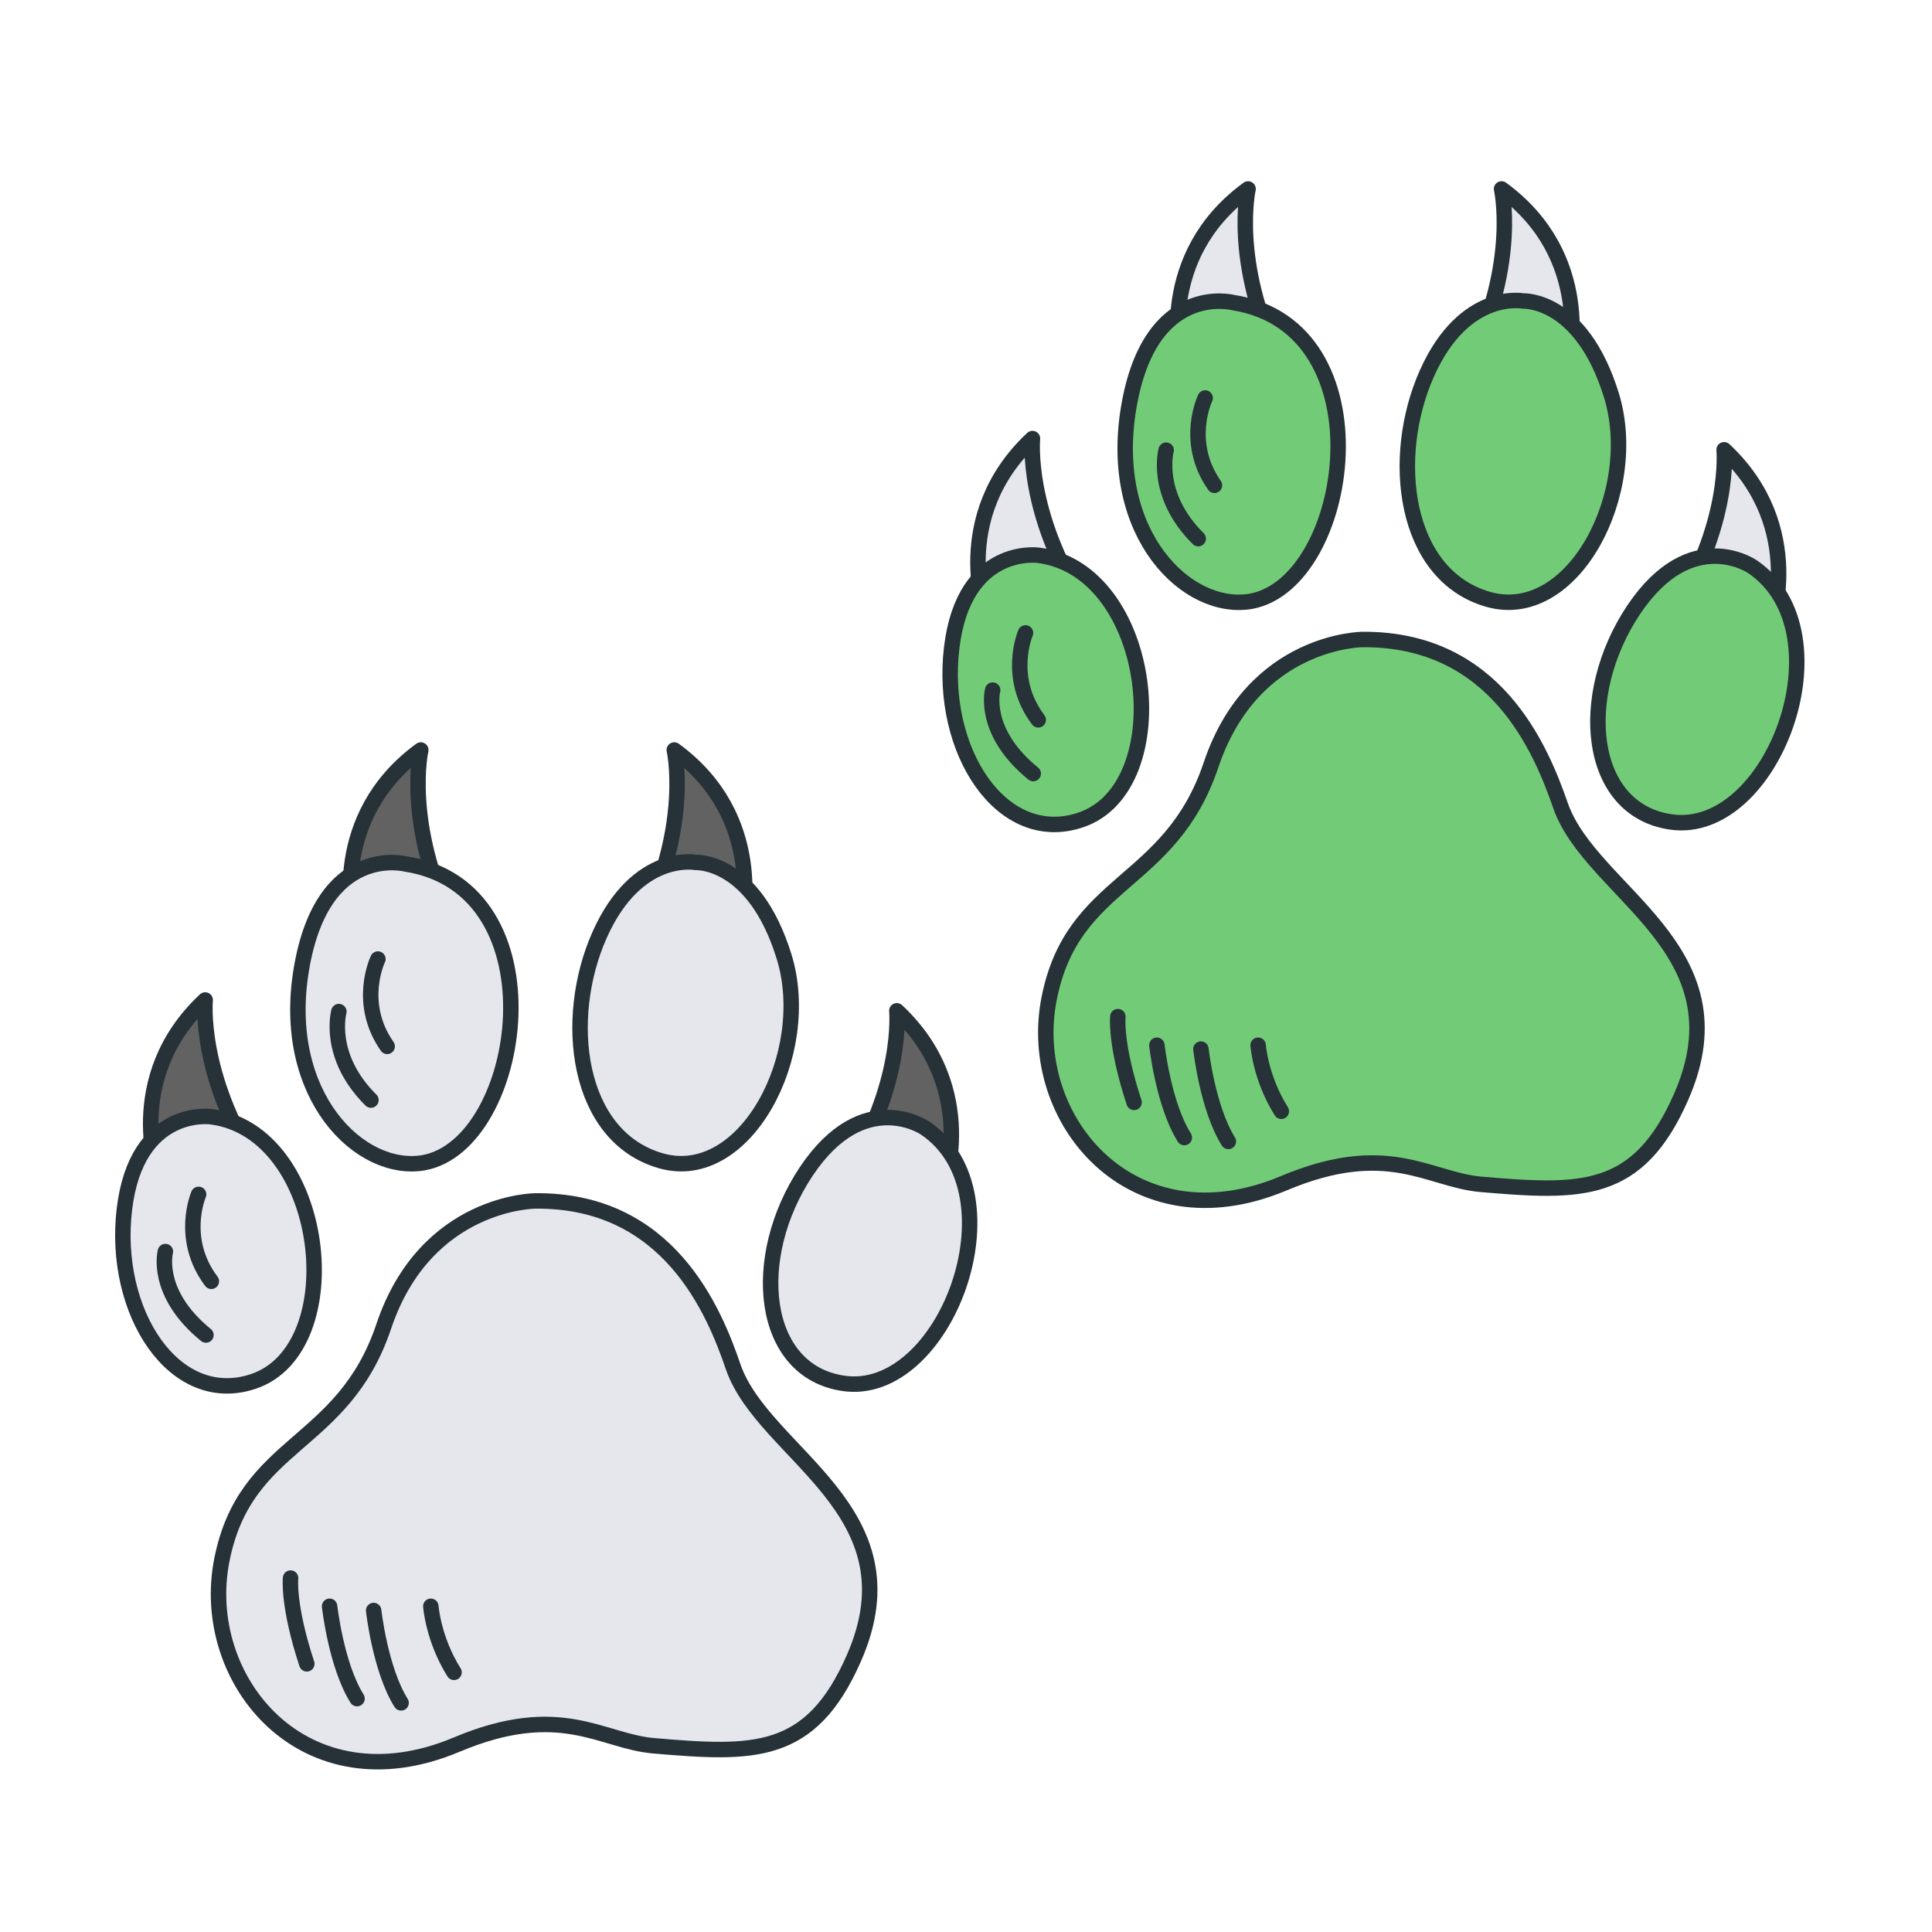 <?xml version="1.0" encoding="UTF-8"?> <svg xmlns="http://www.w3.org/2000/svg" xmlns:xlink="http://www.w3.org/1999/xlink" version="1.1" id="Слой_1" x="0px" y="0px" viewBox="0 0 500 500" xml:space="preserve"> <g> <g> <path fill="#626262" stroke="#263238" stroke-width="4" stroke-linejoin="round" stroke-miterlimit="10" d="M91.5,238.4 c0,0-6.6-26.8,17.4-44.3c0,0-4.3,18.8,8,44.3"></path> <path fill="#626262" stroke="#263238" stroke-width="4" stroke-linejoin="round" stroke-miterlimit="10" d="M191.9,238.4 c0,0,6.6-26.8-17.4-44.3c0,0,4.3,18.8-8,44.3"></path> <path fill="#626262" stroke="#263238" stroke-width="4" stroke-linejoin="round" stroke-miterlimit="10" d="M244,307.7 c0,0,9.8-25.8-11.9-46.1c0,0,1.9,19.2-13.4,42.9"></path> <path fill="#626262" stroke="#263238" stroke-width="4" stroke-linejoin="round" stroke-miterlimit="10" d="M41.2,304.9 c0,0-9.8-25.8,11.9-46.1c0,0-1.9,19.2,13.4,42.9"></path> <path fill="#E5E7EC" stroke="#263238" stroke-width="4" stroke-linejoin="round" stroke-miterlimit="10" d="M138.6,310.8 c0,0-28.4,0-39.3,32.5c-10.6,31.5-35.8,29.4-41.9,60.5s21.4,64.3,60.8,47.7c26.9-11.3,37.4-0.9,50.9,0.3 c25.9,2.2,40.7,2.9,51.9-22.7c16.8-38.3-23.2-52.6-31.2-75.2C184.8,339.2,173,310.5,138.6,310.8z"></path> <path fill="#E5E7EC" stroke="#263238" stroke-width="4" stroke-linejoin="round" stroke-miterlimit="10" d="M105,223.6 c0,0-21.5-5.6-27,27.2c-5.5,32.7,15.2,53,31.7,50.1C135.6,296.1,145.3,229.8,105,223.6z"></path> <path fill="#E5E7EC" stroke="#263238" stroke-width="4" stroke-linejoin="round" stroke-miterlimit="10" d="M54.6,289 c0,0-19.2-2.7-22.4,23.9c-3.2,26.6,12.9,51.5,33.4,44.6C90.8,349,84.6,292.8,54.6,289z"></path> <path fill="#E5E7EC" stroke="#263238" stroke-width="4" stroke-linejoin="round" stroke-miterlimit="10" d="M239.5,292 c0,0-15.9-11.1-30.8,11.1c-14.9,22.3-11.9,51.7,9.5,54.9C244.5,362,264.5,309,239.5,292z"></path> <path fill="#E5E7EC" stroke="#263238" stroke-width="4" stroke-linejoin="round" stroke-miterlimit="10" d="M180.1,223.2 c0,0-15.2-3-24.9,18.7c-9.7,21.7-6.1,52.2,15.8,58.5s39.7-27.8,31.9-52.9S180.1,223.2,180.1,223.2z"></path> <g> <path fill="none" stroke="#263238" stroke-width="4" stroke-linecap="round" stroke-linejoin="round" stroke-miterlimit="10" d=" M75.2,408.4c0,0-0.8,7,4.2,22.2"></path> <path fill="none" stroke="#263238" stroke-width="4" stroke-linecap="round" stroke-linejoin="round" stroke-miterlimit="10" d=" M85.3,415.7c0,0,1.7,15.3,7.1,23.9"></path> <path fill="none" stroke="#263238" stroke-width="4" stroke-linecap="round" stroke-linejoin="round" stroke-miterlimit="10" d=" M96.7,416.8c0,0,1.7,15.3,7.1,23.9"></path> <path fill="none" stroke="#263238" stroke-width="4" stroke-linecap="round" stroke-linejoin="round" stroke-miterlimit="10" d=" M111.5,415.7c0,0,0.6,8.5,6,17.1"></path> </g> <path fill="none" stroke="#263238" stroke-width="4" stroke-linecap="round" stroke-linejoin="round" stroke-miterlimit="10" d=" M42.8,323.9c0,0-2.9,10.7,10.5,21.6"></path> <path fill="none" stroke="#263238" stroke-width="4" stroke-linecap="round" stroke-linejoin="round" stroke-miterlimit="10" d=" M87.7,261.8c0,0-3.2,11.5,8.3,22.9"></path> <path fill="none" stroke="#263238" stroke-width="4" stroke-linecap="round" stroke-linejoin="round" stroke-miterlimit="10" d=" M97.8,248.2c0,0-5.5,11.3,2.4,22.6"></path> <path fill="none" stroke="#263238" stroke-width="4" stroke-linecap="round" stroke-linejoin="round" stroke-miterlimit="10" d=" M51.4,309.1c0,0-5,11.5,3.3,22.5"></path> </g> <g> <path fill="#E5E7EC" stroke="#263238" stroke-width="4" stroke-linejoin="round" stroke-miterlimit="10" d="M305.6,93.2 c0,0-6.6-26.8,17.4-44.3c0,0-4.3,18.8,8,44.3"></path> <path fill="#E5E7EC" stroke="#263238" stroke-width="4" stroke-linejoin="round" stroke-miterlimit="10" d="M406,93.2 c0,0,6.6-26.8-17.4-44.3c0,0,4.3,18.8-8,44.3"></path> <path fill="#E5E7EC" stroke="#263238" stroke-width="4" stroke-linejoin="round" stroke-miterlimit="10" d="M458.1,162.5 c0,0,9.8-25.8-11.9-46.1c0,0,1.9,19.2-13.4,42.9"></path> <path fill="#E5E7EC" stroke="#263238" stroke-width="4" stroke-linejoin="round" stroke-miterlimit="10" d="M255.3,159.6 c0,0-9.8-25.8,11.9-46.1c0,0-1.9,19.2,13.4,42.9"></path> <path fill="#72CC77" stroke="#263238" stroke-width="4" stroke-linejoin="round" stroke-miterlimit="10" d="M352.7,165.5 c0,0-28.4,0-39.3,32.5c-10.6,31.5-35.8,29.4-41.9,60.5c-6.1,31.1,21.4,64.3,60.8,47.7c26.9-11.3,37.4-0.9,50.9,0.3 c25.9,2.2,40.7,2.9,51.9-22.7c16.8-38.3-23.2-52.6-31.2-75.2C398.8,193.9,387.1,165.3,352.7,165.5z"></path> <path fill="#72CC77" stroke="#263238" stroke-width="4" stroke-linejoin="round" stroke-miterlimit="10" d="M319.1,78.3 c0,0-21.5-5.6-27,27.2s15.2,53,31.7,50.1C349.7,150.8,359.4,84.6,319.1,78.3z"></path> <path fill="#72CC77" stroke="#263238" stroke-width="4" stroke-linejoin="round" stroke-miterlimit="10" d="M268.7,143.7 c0,0-19.2-2.7-22.4,23.9c-3.2,26.6,12.9,51.5,33.4,44.6C304.9,203.7,298.7,147.5,268.7,143.7z"></path> <path fill="#72CC77" stroke="#263238" stroke-width="4" stroke-linejoin="round" stroke-miterlimit="10" d="M453.6,146.7 c0,0-15.9-11.1-30.8,11.1c-14.9,22.3-11.9,51.7,9.5,54.9C458.6,216.7,478.5,163.8,453.6,146.7z"></path> <path fill="#72CC77" stroke="#263238" stroke-width="4" stroke-linejoin="round" stroke-miterlimit="10" d="M394.2,77.9 c0,0-15.2-3-24.9,18.7s-6.1,52.2,15.8,58.5c22,6.3,39.7-27.8,31.9-52.9S394.2,77.9,394.2,77.9z"></path> <g> <path fill="none" stroke="#263238" stroke-width="4" stroke-linecap="round" stroke-linejoin="round" stroke-miterlimit="10" d=" M289.3,263.1c0,0-0.8,7,4.2,22.2"></path> <path fill="none" stroke="#263238" stroke-width="4" stroke-linecap="round" stroke-linejoin="round" stroke-miterlimit="10" d=" M299.4,270.5c0,0,1.7,15.3,7.1,23.9"></path> <path fill="none" stroke="#263238" stroke-width="4" stroke-linecap="round" stroke-linejoin="round" stroke-miterlimit="10" d=" M310.8,271.5c0,0,1.7,15.3,7.1,23.9"></path> <path fill="none" stroke="#263238" stroke-width="4" stroke-linecap="round" stroke-linejoin="round" stroke-miterlimit="10" d=" M325.6,270.5c0,0,0.6,8.5,6,17.1"></path> </g> <path fill="none" stroke="#263238" stroke-width="4" stroke-linecap="round" stroke-linejoin="round" stroke-miterlimit="10" d=" M256.9,178.6c0,0-2.9,10.7,10.5,21.6"></path> <path fill="none" stroke="#263238" stroke-width="4" stroke-linecap="round" stroke-linejoin="round" stroke-miterlimit="10" d=" M301.8,116.5c0,0-3.2,11.5,8.3,22.9"></path> <path fill="none" stroke="#263238" stroke-width="4" stroke-linecap="round" stroke-linejoin="round" stroke-miterlimit="10" d=" M311.9,103c0,0-5.5,11.3,2.4,22.6"></path> <path fill="none" stroke="#263238" stroke-width="4" stroke-linecap="round" stroke-linejoin="round" stroke-miterlimit="10" d=" M265.4,163.8c0,0-5,11.5,3.3,22.5"></path> </g> </g> </svg> 